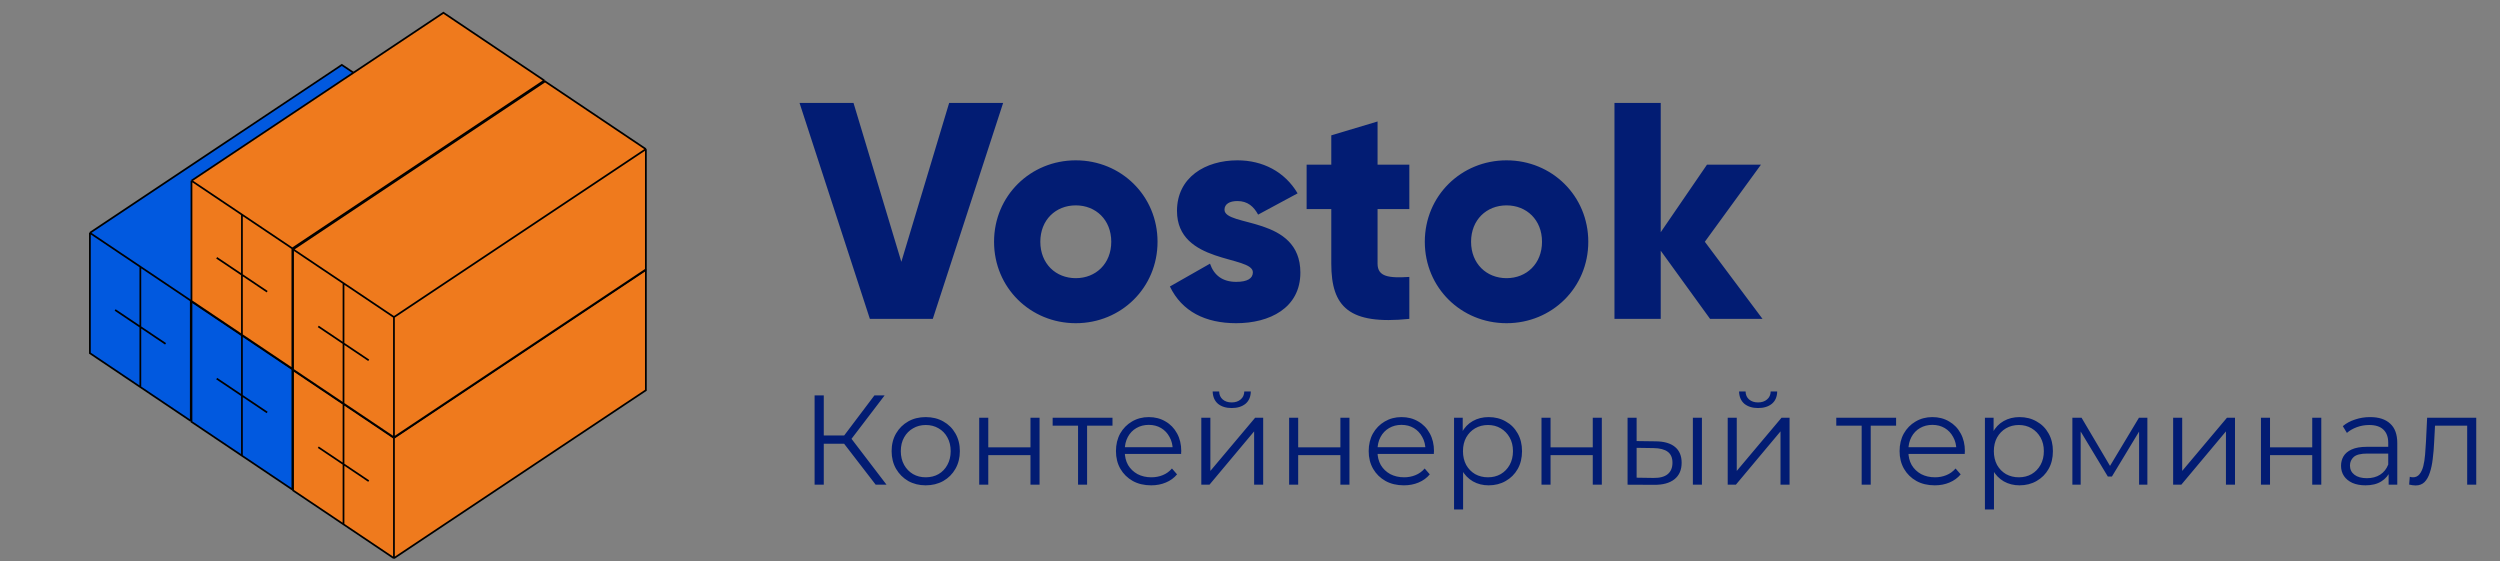 <?xml version="1.0" encoding="UTF-8"?> <svg xmlns="http://www.w3.org/2000/svg" width="196" height="44" viewBox="0 0 196 44" fill="none"><rect x="0" y="0" width="196" height="44" fill="#808080" stroke="none"/> <path d="M68.654 38L65.964 34.51L66.564 34.15L69.504 38H68.654ZM63.864 38V31H64.584V38H63.864ZM64.364 34.79V34.14H66.554V34.79H64.364ZM66.624 34.58L65.944 34.46L68.554 31H69.354L66.624 34.58ZM72.573 38.05C72.066 38.05 71.61 37.937 71.203 37.71C70.803 37.477 70.486 37.16 70.253 36.76C70.02 36.353 69.903 35.89 69.903 35.37C69.903 34.843 70.02 34.38 70.253 33.98C70.486 33.58 70.803 33.267 71.203 33.04C71.603 32.813 72.06 32.7 72.573 32.7C73.093 32.7 73.553 32.813 73.953 33.04C74.36 33.267 74.676 33.58 74.903 33.98C75.136 34.38 75.253 34.843 75.253 35.37C75.253 35.89 75.136 36.353 74.903 36.76C74.676 37.16 74.36 37.477 73.953 37.71C73.546 37.937 73.086 38.05 72.573 38.05ZM72.573 37.42C72.953 37.42 73.29 37.337 73.583 37.17C73.876 36.997 74.106 36.757 74.273 36.45C74.446 36.137 74.533 35.777 74.533 35.37C74.533 34.957 74.446 34.597 74.273 34.29C74.106 33.983 73.876 33.747 73.583 33.58C73.29 33.407 72.956 33.32 72.583 33.32C72.21 33.32 71.876 33.407 71.583 33.58C71.29 33.747 71.056 33.983 70.883 34.29C70.71 34.597 70.623 34.957 70.623 35.37C70.623 35.777 70.71 36.137 70.883 36.45C71.056 36.757 71.29 36.997 71.583 37.17C71.876 37.337 72.206 37.42 72.573 37.42ZM76.77 38V32.75H77.481V35.07H80.79V32.75H81.501V38H80.79V35.68H77.481V38H76.77ZM84.519 38V33.18L84.698 33.37H82.528V32.75H87.219V33.37H85.049L85.228 33.18V38H84.519ZM90.251 38.05C89.704 38.05 89.224 37.937 88.811 37.71C88.398 37.477 88.074 37.16 87.841 36.76C87.608 36.353 87.491 35.89 87.491 35.37C87.491 34.85 87.601 34.39 87.821 33.99C88.048 33.59 88.354 33.277 88.741 33.05C89.134 32.817 89.574 32.7 90.061 32.7C90.554 32.7 90.991 32.813 91.371 33.04C91.758 33.26 92.061 33.573 92.281 33.98C92.501 34.38 92.611 34.843 92.611 35.37C92.611 35.403 92.608 35.44 92.601 35.48C92.601 35.513 92.601 35.55 92.601 35.59H88.031V35.06H92.221L91.941 35.27C91.941 34.89 91.858 34.553 91.691 34.26C91.531 33.96 91.311 33.727 91.031 33.56C90.751 33.393 90.428 33.31 90.061 33.31C89.701 33.31 89.378 33.393 89.091 33.56C88.804 33.727 88.581 33.96 88.421 34.26C88.261 34.56 88.181 34.903 88.181 35.29V35.4C88.181 35.8 88.268 36.153 88.441 36.46C88.621 36.76 88.868 36.997 89.181 37.17C89.501 37.337 89.864 37.42 90.271 37.42C90.591 37.42 90.888 37.363 91.161 37.25C91.441 37.137 91.681 36.963 91.881 36.73L92.281 37.19C92.048 37.47 91.754 37.683 91.401 37.83C91.054 37.977 90.671 38.05 90.251 38.05ZM94.183 38V32.75H94.893V36.92L98.403 32.75H99.033V38H98.323V33.82L94.823 38H94.183ZM96.563 31.99C96.123 31.99 95.766 31.88 95.493 31.66C95.226 31.433 95.086 31.11 95.073 30.69H95.583C95.589 30.957 95.683 31.167 95.863 31.32C96.043 31.473 96.276 31.55 96.563 31.55C96.849 31.55 97.083 31.473 97.263 31.32C97.449 31.167 97.546 30.957 97.553 30.69H98.063C98.056 31.11 97.916 31.433 97.643 31.66C97.369 31.88 97.009 31.99 96.563 31.99ZM101.067 38V32.75H101.777V35.07H105.087V32.75H105.797V38H105.087V35.68H101.777V38H101.067ZM110.065 38.05C109.519 38.05 109.039 37.937 108.625 37.71C108.212 37.477 107.889 37.16 107.655 36.76C107.422 36.353 107.305 35.89 107.305 35.37C107.305 34.85 107.415 34.39 107.635 33.99C107.862 33.59 108.169 33.277 108.555 33.05C108.949 32.817 109.389 32.7 109.875 32.7C110.369 32.7 110.805 32.813 111.185 33.04C111.572 33.26 111.875 33.573 112.095 33.98C112.315 34.38 112.425 34.843 112.425 35.37C112.425 35.403 112.422 35.44 112.415 35.48C112.415 35.513 112.415 35.55 112.415 35.59H107.845V35.06H112.035L111.755 35.27C111.755 34.89 111.672 34.553 111.505 34.26C111.345 33.96 111.125 33.727 110.845 33.56C110.565 33.393 110.242 33.31 109.875 33.31C109.515 33.31 109.192 33.393 108.905 33.56C108.619 33.727 108.395 33.96 108.235 34.26C108.075 34.56 107.995 34.903 107.995 35.29V35.4C107.995 35.8 108.082 36.153 108.255 36.46C108.435 36.76 108.682 36.997 108.995 37.17C109.315 37.337 109.679 37.42 110.085 37.42C110.405 37.42 110.702 37.363 110.975 37.25C111.255 37.137 111.495 36.963 111.695 36.73L112.095 37.19C111.862 37.47 111.569 37.683 111.215 37.83C110.869 37.977 110.485 38.05 110.065 38.05ZM116.707 38.05C116.254 38.05 115.844 37.947 115.477 37.74C115.11 37.527 114.817 37.223 114.597 36.83C114.384 36.43 114.277 35.943 114.277 35.37C114.277 34.797 114.384 34.313 114.597 33.92C114.81 33.52 115.1 33.217 115.467 33.01C115.834 32.803 116.247 32.7 116.707 32.7C117.207 32.7 117.654 32.813 118.047 33.04C118.447 33.26 118.76 33.573 118.987 33.98C119.214 34.38 119.327 34.843 119.327 35.37C119.327 35.903 119.214 36.37 118.987 36.77C118.76 37.17 118.447 37.483 118.047 37.71C117.654 37.937 117.207 38.05 116.707 38.05ZM113.997 39.94V32.75H114.677V34.33L114.607 35.38L114.707 36.44V39.94H113.997ZM116.657 37.42C117.03 37.42 117.364 37.337 117.657 37.17C117.95 36.997 118.184 36.757 118.357 36.45C118.53 36.137 118.617 35.777 118.617 35.37C118.617 34.963 118.53 34.607 118.357 34.3C118.184 33.993 117.95 33.753 117.657 33.58C117.364 33.407 117.03 33.32 116.657 33.32C116.284 33.32 115.947 33.407 115.647 33.58C115.354 33.753 115.12 33.993 114.947 34.3C114.78 34.607 114.697 34.963 114.697 35.37C114.697 35.777 114.78 36.137 114.947 36.45C115.12 36.757 115.354 36.997 115.647 37.17C115.947 37.337 116.284 37.42 116.657 37.42ZM120.853 38V32.75H121.563V35.07H124.873V32.75H125.583V38H124.873V35.68H121.563V38H120.853ZM132.721 38V32.75H133.431V38H132.721ZM129.811 34.6C130.471 34.607 130.974 34.753 131.321 35.04C131.667 35.327 131.841 35.74 131.841 36.28C131.841 36.84 131.654 37.27 131.281 37.57C130.907 37.87 130.374 38.017 129.681 38.01L127.601 38V32.75H128.311V34.58L129.811 34.6ZM129.631 37.47C130.124 37.477 130.494 37.38 130.741 37.18C130.994 36.973 131.121 36.673 131.121 36.28C131.121 35.887 130.997 35.6 130.751 35.42C130.504 35.233 130.131 35.137 129.631 35.13L128.311 35.11V37.45L129.631 37.47ZM135.452 38V32.75H136.162V36.92L139.672 32.75H140.302V38H139.592V33.82L136.092 38H135.452ZM137.832 31.99C137.392 31.99 137.035 31.88 136.762 31.66C136.495 31.433 136.355 31.11 136.342 30.69H136.852C136.859 30.957 136.952 31.167 137.132 31.32C137.312 31.473 137.545 31.55 137.832 31.55C138.119 31.55 138.352 31.473 138.532 31.32C138.719 31.167 138.815 30.957 138.822 30.69H139.332C139.325 31.11 139.185 31.433 138.912 31.66C138.639 31.88 138.279 31.99 137.832 31.99ZM145.954 38V33.18L146.134 33.37H143.964V32.75H148.654V33.37H146.484L146.664 33.18V38H145.954ZM151.687 38.05C151.14 38.05 150.66 37.937 150.247 37.71C149.833 37.477 149.51 37.16 149.277 36.76C149.043 36.353 148.927 35.89 148.927 35.37C148.927 34.85 149.037 34.39 149.257 33.99C149.483 33.59 149.79 33.277 150.177 33.05C150.57 32.817 151.01 32.7 151.497 32.7C151.99 32.7 152.427 32.813 152.807 33.04C153.193 33.26 153.497 33.573 153.717 33.98C153.937 34.38 154.047 34.843 154.047 35.37C154.047 35.403 154.043 35.44 154.037 35.48C154.037 35.513 154.037 35.55 154.037 35.59H149.467V35.06H153.657L153.377 35.27C153.377 34.89 153.293 34.553 153.127 34.26C152.967 33.96 152.747 33.727 152.467 33.56C152.187 33.393 151.863 33.31 151.497 33.31C151.137 33.31 150.813 33.393 150.527 33.56C150.24 33.727 150.017 33.96 149.857 34.26C149.697 34.56 149.617 34.903 149.617 35.29V35.4C149.617 35.8 149.703 36.153 149.877 36.46C150.057 36.76 150.303 36.997 150.617 37.17C150.937 37.337 151.3 37.42 151.707 37.42C152.027 37.42 152.323 37.363 152.597 37.25C152.877 37.137 153.117 36.963 153.317 36.73L153.717 37.19C153.483 37.47 153.19 37.683 152.837 37.83C152.49 37.977 152.107 38.05 151.687 38.05ZM158.328 38.05C157.875 38.05 157.465 37.947 157.098 37.74C156.731 37.527 156.438 37.223 156.218 36.83C156.005 36.43 155.898 35.943 155.898 35.37C155.898 34.797 156.005 34.313 156.218 33.92C156.431 33.52 156.721 33.217 157.088 33.01C157.455 32.803 157.868 32.7 158.328 32.7C158.828 32.7 159.275 32.813 159.668 33.04C160.068 33.26 160.381 33.573 160.608 33.98C160.835 34.38 160.948 34.843 160.948 35.37C160.948 35.903 160.835 36.37 160.608 36.77C160.381 37.17 160.068 37.483 159.668 37.71C159.275 37.937 158.828 38.05 158.328 38.05ZM155.618 39.94V32.75H156.298V34.33L156.228 35.38L156.328 36.44V39.94H155.618ZM158.278 37.42C158.651 37.42 158.985 37.337 159.278 37.17C159.571 36.997 159.805 36.757 159.978 36.45C160.151 36.137 160.238 35.777 160.238 35.37C160.238 34.963 160.151 34.607 159.978 34.3C159.805 33.993 159.571 33.753 159.278 33.58C158.985 33.407 158.651 33.32 158.278 33.32C157.905 33.32 157.568 33.407 157.268 33.58C156.975 33.753 156.741 33.993 156.568 34.3C156.401 34.607 156.318 34.963 156.318 35.37C156.318 35.777 156.401 36.137 156.568 36.45C156.741 36.757 156.975 36.997 157.268 37.17C157.568 37.337 157.905 37.42 158.278 37.42ZM162.474 38V32.75H163.194L165.574 36.78H165.274L167.694 32.75H168.354V38H167.704V33.56L167.834 33.62L165.574 37.36H165.254L162.974 33.58L163.124 33.55V38H162.474ZM170.374 38V32.75H171.084V36.92L174.594 32.75H175.224V38H174.514V33.82L171.014 38H170.374ZM177.259 38V32.75H177.969V35.07H181.279V32.75H181.989V38H181.279V35.68H177.969V38H177.259ZM187.267 38V36.84L187.237 36.65V34.71C187.237 34.263 187.11 33.92 186.857 33.68C186.61 33.44 186.24 33.32 185.747 33.32C185.407 33.32 185.083 33.377 184.777 33.49C184.47 33.603 184.21 33.753 183.997 33.94L183.677 33.41C183.943 33.183 184.263 33.01 184.637 32.89C185.01 32.763 185.403 32.7 185.817 32.7C186.497 32.7 187.02 32.87 187.387 33.21C187.76 33.543 187.947 34.053 187.947 34.74V38H187.267ZM185.457 38.05C185.063 38.05 184.72 37.987 184.427 37.86C184.14 37.727 183.92 37.547 183.767 37.32C183.613 37.087 183.537 36.82 183.537 36.52C183.537 36.247 183.6 36 183.727 35.78C183.86 35.553 184.073 35.373 184.367 35.24C184.667 35.1 185.067 35.03 185.567 35.03H187.377V35.56H185.587C185.08 35.56 184.727 35.65 184.527 35.83C184.333 36.01 184.237 36.233 184.237 36.5C184.237 36.8 184.353 37.04 184.587 37.22C184.82 37.4 185.147 37.49 185.567 37.49C185.967 37.49 186.31 37.4 186.597 37.22C186.89 37.033 187.103 36.767 187.237 36.42L187.397 36.91C187.263 37.257 187.03 37.533 186.697 37.74C186.37 37.947 185.957 38.05 185.457 38.05ZM188.877 37.99L188.927 37.38C188.974 37.387 189.017 37.397 189.057 37.41C189.104 37.417 189.144 37.42 189.177 37.42C189.39 37.42 189.56 37.34 189.687 37.18C189.82 37.02 189.92 36.807 189.987 36.54C190.054 36.273 190.1 35.973 190.127 35.64C190.154 35.3 190.177 34.96 190.197 34.62L190.287 32.75H194.137V38H193.427V33.16L193.607 33.37H190.747L190.917 33.15L190.837 34.67C190.817 35.123 190.78 35.557 190.727 35.97C190.68 36.383 190.604 36.747 190.497 37.06C190.397 37.373 190.257 37.62 190.077 37.8C189.897 37.973 189.667 38.06 189.387 38.06C189.307 38.06 189.224 38.053 189.137 38.04C189.057 38.027 188.97 38.01 188.877 37.99Z" fill="#021C73"></path> <path d="M68.198 25L62.684 8.072H66.916L70.665 20.526L74.413 8.072H78.645L73.131 25H68.198ZM84.342 25.339C80.787 25.339 77.934 22.558 77.934 18.954C77.934 15.351 80.787 12.57 84.342 12.57C87.897 12.57 90.751 15.351 90.751 18.954C90.751 22.558 87.897 25.339 84.342 25.339ZM84.342 21.808C85.914 21.808 87.123 20.671 87.123 18.954C87.123 17.237 85.914 16.101 84.342 16.101C82.77 16.101 81.561 17.237 81.561 18.954C81.561 20.671 82.77 21.808 84.342 21.808ZM96 16.439C96 17.818 101.949 16.899 101.949 21.373C101.949 24.154 99.531 25.339 96.919 25.339C94.501 25.339 92.663 24.42 91.72 22.461L94.864 20.671C95.178 21.59 95.855 22.098 96.919 22.098C97.79 22.098 98.225 21.832 98.225 21.348C98.225 20.018 92.276 20.72 92.276 16.536C92.276 13.9 94.501 12.57 97.016 12.57C98.975 12.57 100.716 13.441 101.732 15.158L98.636 16.826C98.298 16.197 97.814 15.762 97.016 15.762C96.387 15.762 96 16.004 96 16.439ZM110.492 16.391H108.001V20.671C108.001 21.711 108.896 21.808 110.492 21.711V25C105.752 25.484 104.373 24.057 104.373 20.671V16.391H102.439V12.909H104.373V10.611L108.001 9.523V12.909H110.492V16.391ZM118.113 25.339C114.558 25.339 111.705 22.558 111.705 18.954C111.705 15.351 114.558 12.57 118.113 12.57C121.668 12.57 124.522 15.351 124.522 18.954C124.522 22.558 121.668 25.339 118.113 25.339ZM118.113 21.808C119.685 21.808 120.894 20.671 120.894 18.954C120.894 17.237 119.685 16.101 118.113 16.101C116.541 16.101 115.332 17.237 115.332 18.954C115.332 20.671 116.541 21.808 118.113 21.808ZM138.181 25H134.07L130.201 19.656V25H126.574V8.072H130.201V18.205L133.828 12.909H138.06L133.659 18.954L138.181 25Z" fill="#021C73"></path> <path d="M26.799 5.089L34.708 10.402L34.708 19.834L14.958 33.002L11.003 30.345L7.048 27.689L7.048 18.256L26.799 5.089Z" fill="#F5F5F5"></path> <path d="M26.799 5.089L34.708 10.402L34.708 19.834L14.958 33.002L11.003 30.345L7.048 27.689L7.048 18.256L26.799 5.089Z" fill="#0159DF"></path> <path d="M7.048 18.256L26.799 5.089L34.708 10.402M7.048 18.256L7.048 27.689L11.003 30.345M7.048 18.256L11.003 20.913M14.958 23.569L34.708 10.402M14.958 23.569L11.003 20.913M14.958 23.569L14.958 28.285L14.958 33.002M34.708 10.402L34.708 19.834L14.958 33.002M14.958 33.002L11.003 30.345M11.003 30.345L11.003 25.629M11.003 20.913L11.003 25.629M11.003 25.629L12.98 26.957M11.003 25.629L9.026 24.301" stroke="black" stroke-width="0.138"></path> <path d="M34.763 10.47L42.672 15.783L42.672 25.215L22.922 38.382L18.967 35.726L15.012 33.07L15.012 23.637L34.763 10.47Z" fill="#F5F5F5"></path> <path d="M34.763 10.47L42.672 15.783L42.672 25.215L22.922 38.382L18.967 35.726L15.012 33.07L15.012 23.637L34.763 10.47Z" fill="#0159DF"></path> <path d="M15.012 23.637L34.763 10.47L42.672 15.783M15.012 23.637L15.012 33.07L18.967 35.726M15.012 23.637L18.967 26.293M22.922 28.95L42.672 15.783M22.922 28.95L18.967 26.293M22.922 28.95L22.922 33.666L22.922 38.382M42.672 15.783L42.672 25.215L22.922 38.382M22.922 38.382L18.967 35.726M18.967 35.726L18.967 31.01M18.967 26.293L18.967 31.01M18.967 31.01L20.944 32.338M18.967 31.01L16.989 29.682" stroke="black" stroke-width="0.138"></path> <path d="M42.727 15.851L50.636 21.164L50.636 30.596L30.885 43.764L26.931 41.107L22.976 38.451L22.976 29.018L42.727 15.851Z" fill="#F5F5F5"></path> <path d="M42.727 15.851L50.636 21.164L50.636 30.596L30.885 43.764L26.931 41.107L22.976 38.451L22.976 29.018L42.727 15.851Z" fill="#EF7A1D"></path> <path d="M22.976 29.018L42.727 15.851L50.636 21.164M22.976 29.018L22.976 38.451L26.931 41.107M22.976 29.018L26.931 31.674M30.885 34.331L50.636 21.164M30.885 34.331L26.931 31.674M30.885 34.331L30.885 39.047L30.885 43.764M50.636 21.164L50.636 30.596L30.885 43.764M30.885 43.764L26.931 41.107M26.931 41.107L26.931 36.391M26.931 31.674L26.931 36.391M26.931 36.391L28.908 37.719M26.931 36.391L24.953 35.063" stroke="black" stroke-width="0.138"></path> <path d="M34.763 1L42.672 6.312L42.672 15.745L22.922 28.912L18.967 26.256L15.012 23.6L15.012 14.167L34.763 1Z" fill="#F5F5F5"></path> <path d="M34.763 1L42.672 6.312L42.672 15.745L22.922 28.912L18.967 26.256L15.012 23.6L15.012 14.167L34.763 1Z" fill="#EF7A1D"></path> <path d="M15.012 14.167L34.763 1L42.672 6.312M15.012 14.167L15.012 23.6L18.967 26.256M15.012 14.167L18.967 16.823M22.922 19.479L42.672 6.312M22.922 19.479L18.967 16.823M22.922 19.479L22.922 24.196L22.922 28.912M42.672 6.312L42.672 15.745L22.922 28.912M22.922 28.912L18.967 26.256M18.967 26.256L18.967 21.54M18.967 16.823L18.967 21.54M18.967 21.54L20.944 22.868M18.967 21.54L16.989 20.212" stroke="black" stroke-width="0.138"></path> <path d="M42.727 6.381L50.636 11.693L50.636 21.126L30.885 34.293L26.931 31.637L22.976 28.981L22.976 19.548L42.727 6.381Z" fill="#F5F5F5"></path> <path d="M42.727 6.381L50.636 11.693L50.636 21.126L30.885 34.293L26.931 31.637L22.976 28.981L22.976 19.548L42.727 6.381Z" fill="#EF7A1D"></path> <path d="M22.976 19.548L42.727 6.381L50.636 11.693M22.976 19.548L22.976 28.981L26.931 31.637M22.976 19.548L26.931 22.204M30.885 24.86L50.636 11.693M30.885 24.86L26.931 22.204M30.885 24.86L30.885 29.577L30.885 34.293M50.636 11.693L50.636 21.126L30.885 34.293M30.885 34.293L26.931 31.637M26.931 31.637L26.931 26.921M26.931 22.204L26.931 26.921M26.931 26.921L28.908 28.248M26.931 26.921L24.953 25.592" stroke="black" stroke-width="0.138"></path> </svg> 